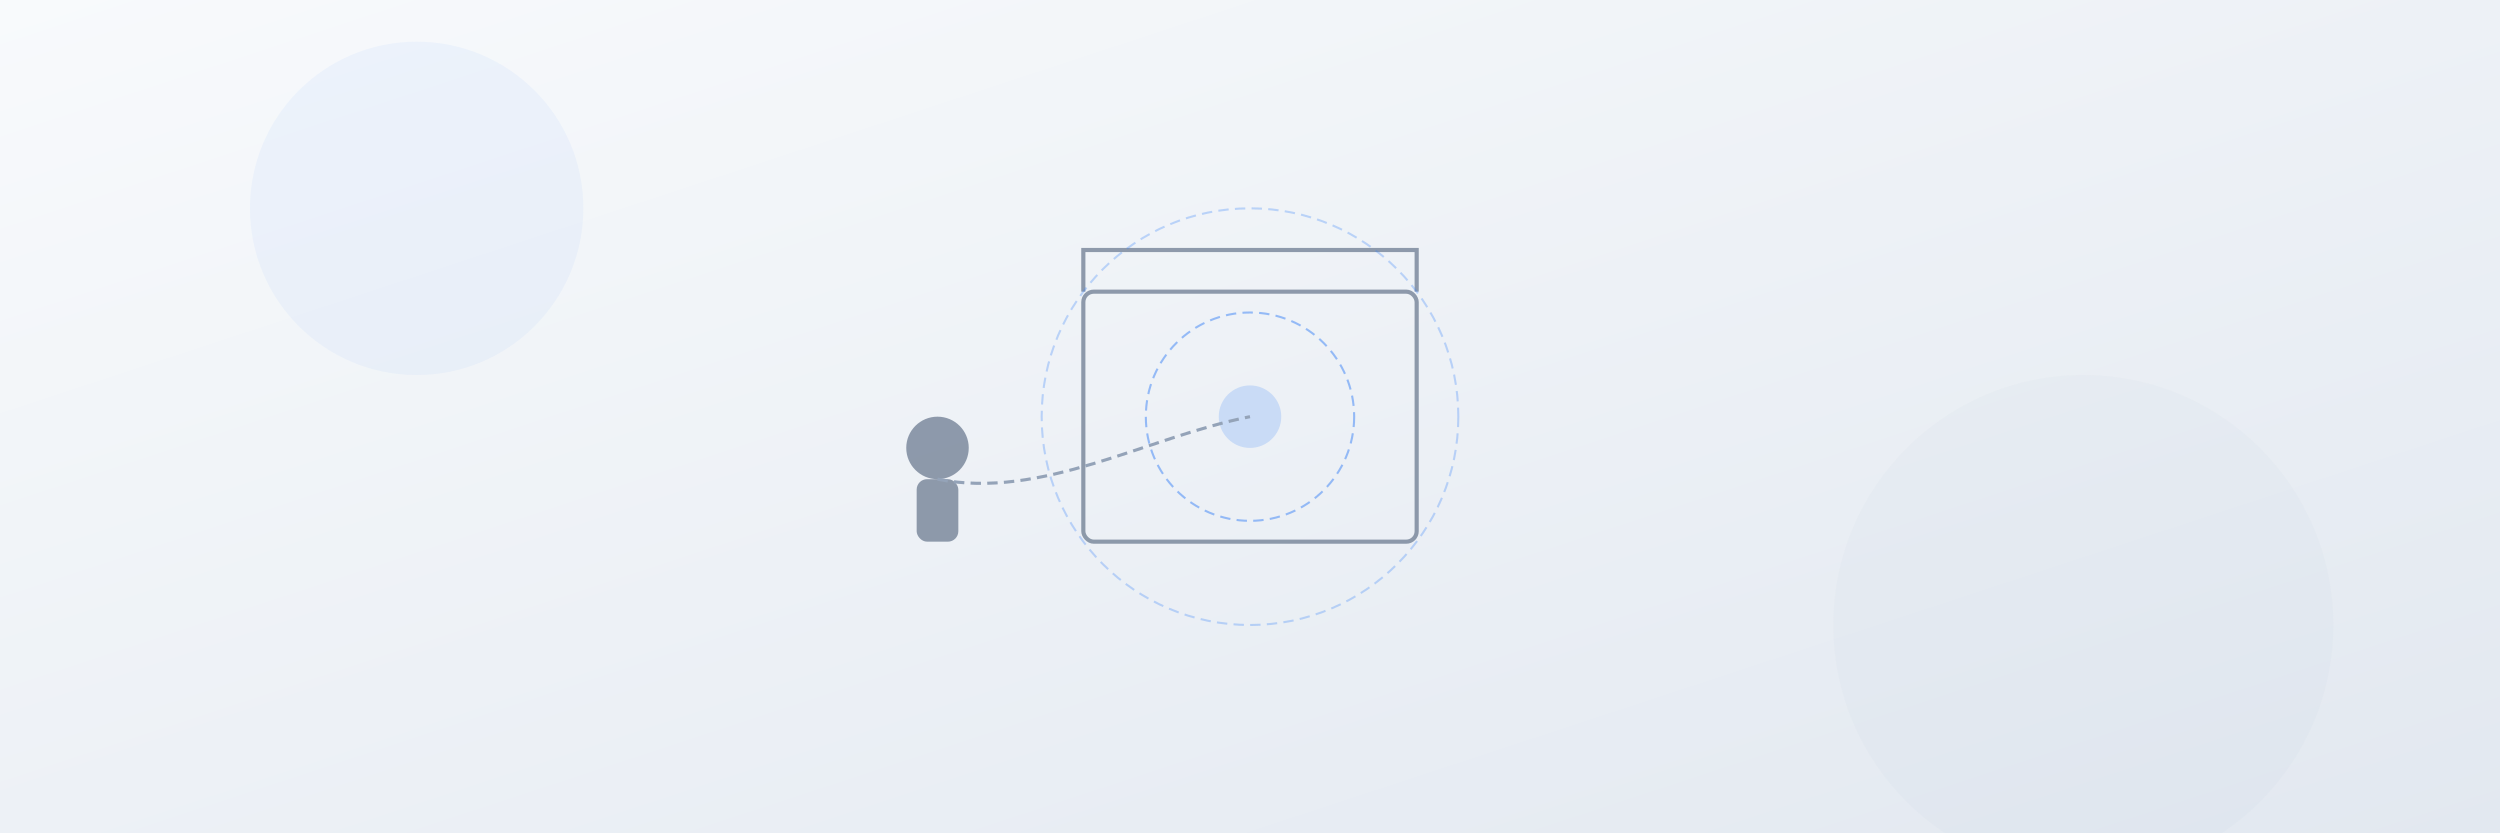 <svg width="1200" height="400" viewBox="0 0 1200 400" xmlns="http://www.w3.org/2000/svg">
  <rect x="0" y="0" width="1200" height="400" fill="#333333" stroke="none"/>
  <defs>
    <linearGradient id="bg-gradient" x1="0%" y1="0%" x2="100%" y2="100%">
      <stop offset="0%" stop-color="#f8fafc" />
      <stop offset="100%" stop-color="#e2e8f0" />
    </linearGradient>
  </defs>
  
  <!-- Background -->
  <rect width="1200" height="400" fill="url(#bg-gradient)" />
  
  <!-- Simple market center representation -->
  <g transform="translate(600, 200)">
    <!-- Storefront outline -->
    <rect x="-80" y="-60" width="160" height="120" fill="none" stroke="#64748b" stroke-width="2" rx="5" opacity="0.7" />
    
    <!-- Simple awning -->
    <path d="M-80,-60 L-80,-80 L80,-80 L80,-60" stroke="#64748b" stroke-width="2" fill="none" opacity="0.7" />
    
    <!-- Distance markers -->
    <circle cx="0" cy="0" r="15" fill="#3b82f6" opacity="0.2" />
    <circle cx="0" cy="0" r="50" fill="none" stroke="#3b82f6" stroke-width="1" stroke-dasharray="5 3" opacity="0.5" />
    <circle cx="0" cy="0" r="100" fill="none" stroke="#3b82f6" stroke-width="1" stroke-dasharray="5 3" opacity="0.3" />
    
    <!-- Person silhouette -->
    <g transform="translate(-150, 30)">
      <circle cx="0" cy="-15" r="15" fill="#64748b" opacity="0.7" />
      <rect x="-10" y="0" width="20" height="30" rx="5" fill="#64748b" opacity="0.7" />
    </g>
    
    <!-- Path to market -->
    <path d="M-150,30 C-100,40 -50,10 0,0" stroke="#94a3b8" stroke-width="1.5" fill="none" stroke-dasharray="5 3" />
  </g>
  
  <!-- Subtle decorative elements -->
  <circle cx="200" cy="100" r="80" fill="#3b82f6" opacity="0.05" />
  <circle cx="1000" cy="300" r="120" fill="#94a3b8" opacity="0.05" />
</svg>
